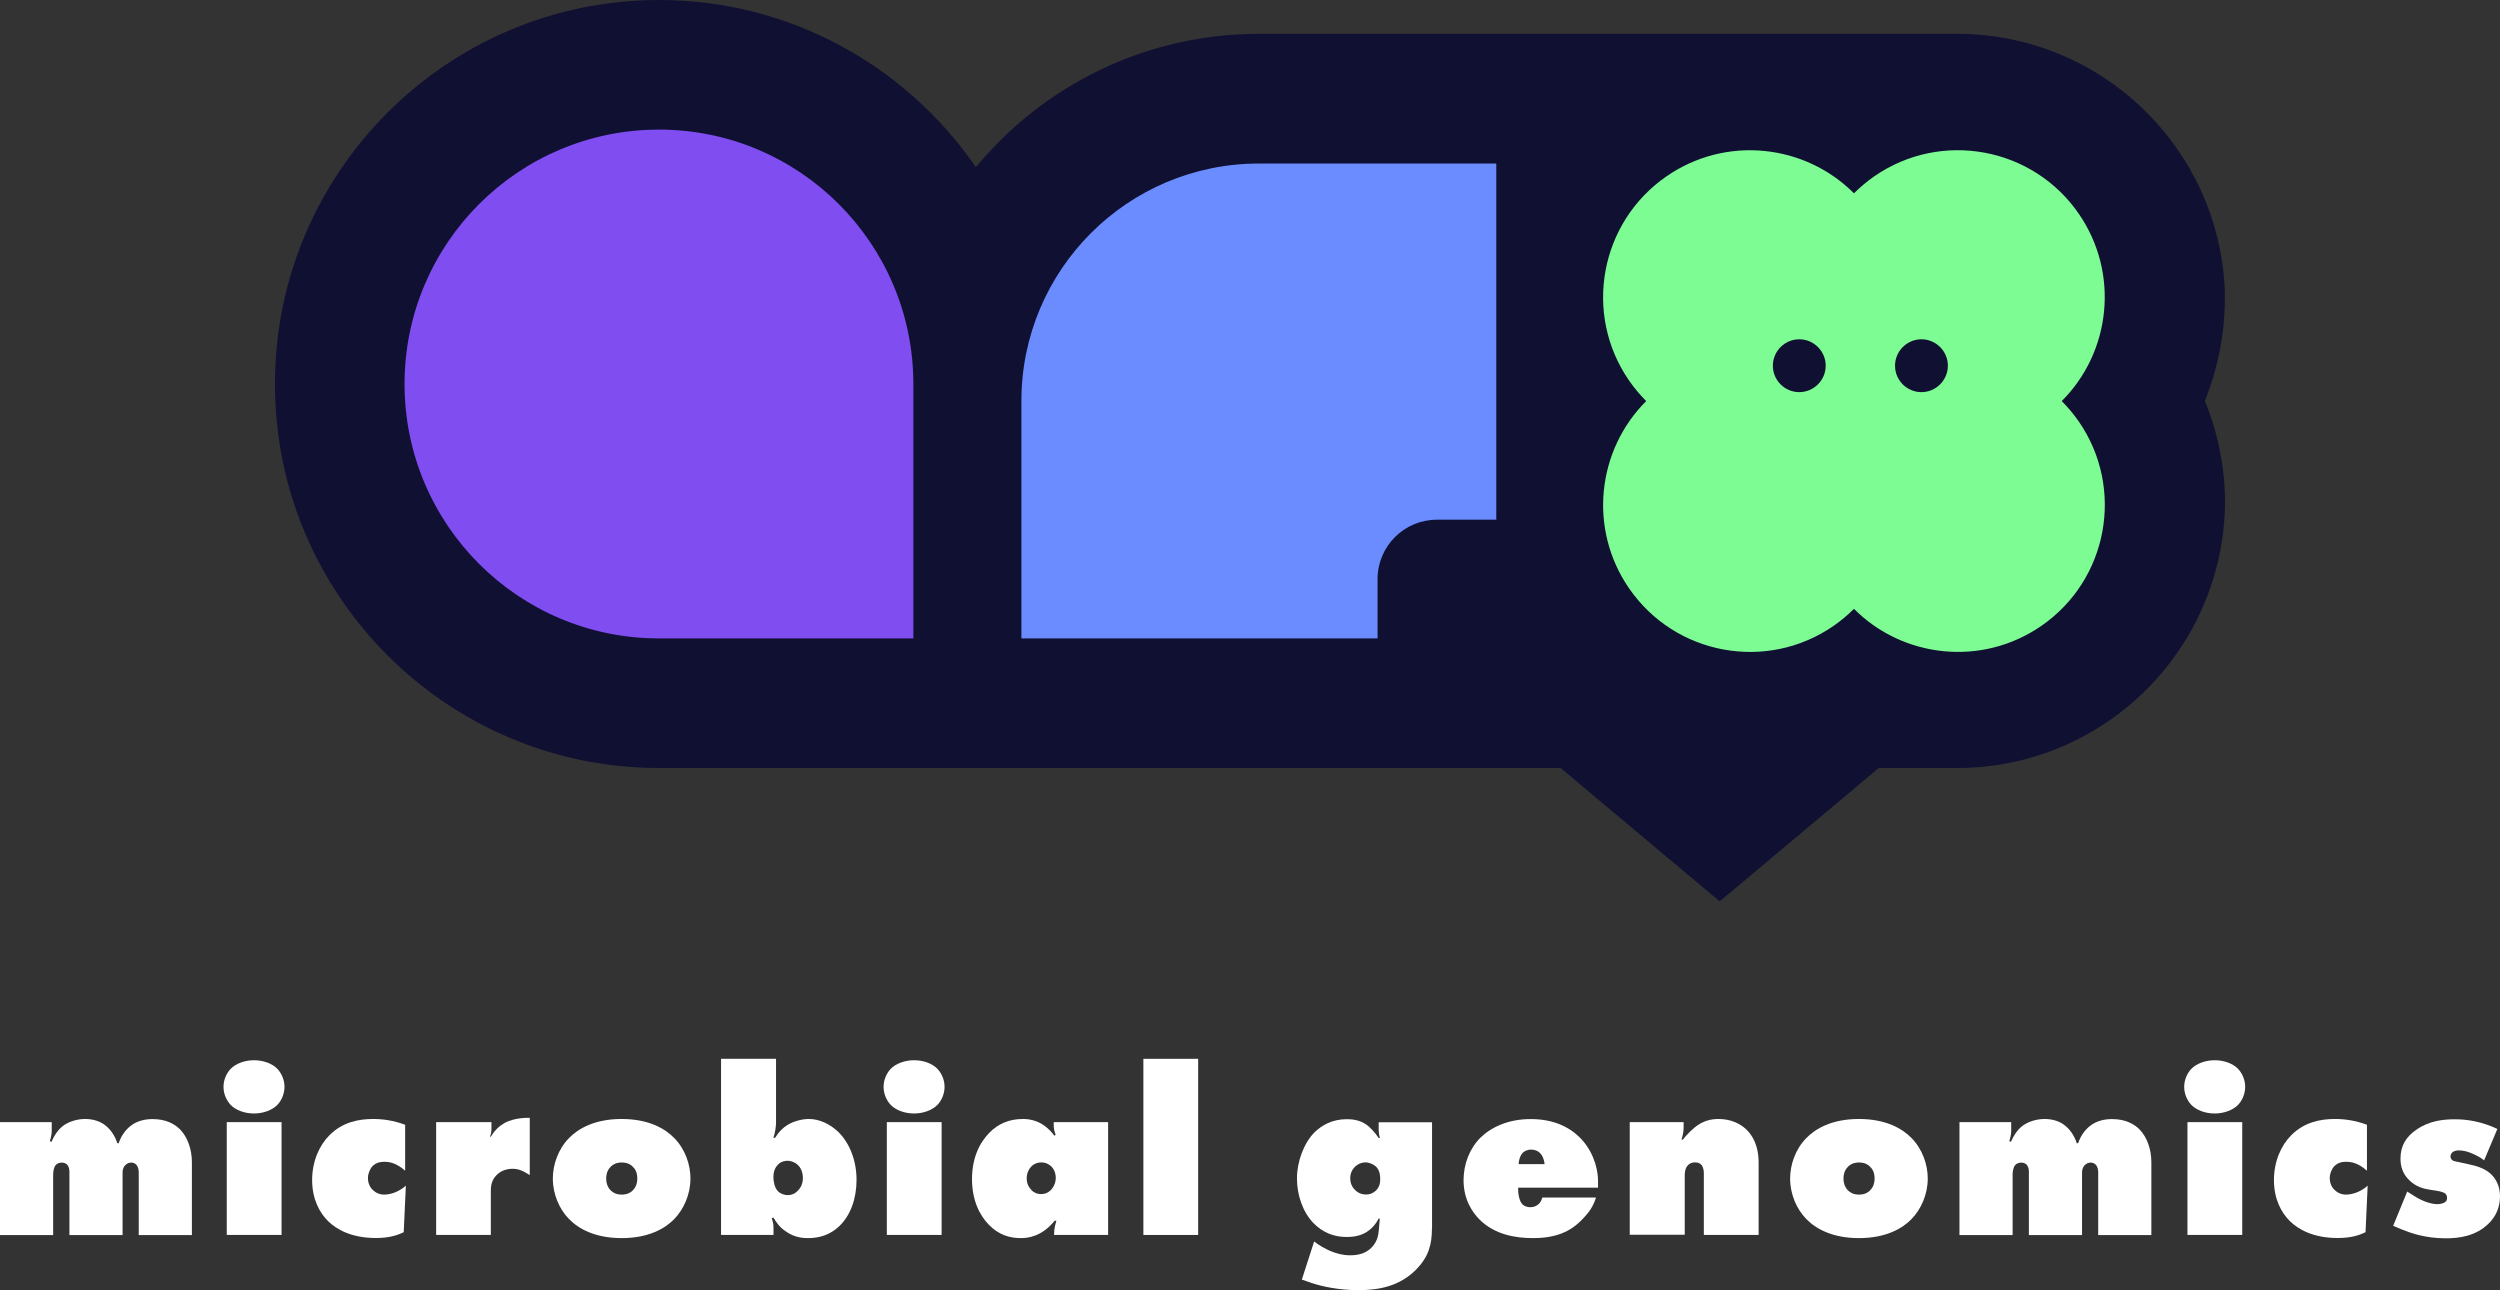 <?xml version="1.0" encoding="UTF-8"?>
<svg id="Layer_1" data-name="Layer 1" xmlns="http://www.w3.org/2000/svg" viewBox="0 0 245.96 126.94">
  <rect x="0" y="0" width="245.96" height="126.94" fill="#333333" stroke="none"/>
  <defs>
    <style>
      .cls-1 {
        fill: #fff;
      }

      .cls-2 {
        fill: #6b8cfe;
      }

      .cls-3 {
        fill: #7efc94;
      }

      .cls-4 {
        fill: #101033;
      }

      .cls-5 {
        fill: #804df0;
      }
    </style>
  </defs>
  <g>
    <path class="cls-1" d="M0,121.5v-11.1h5.09v.86c0,.33-.09.71-.19,1.02l.17.05c.21-.52.59-1.12,1.05-1.5.59-.48,1.47-.74,2.26-.74s1.5.24,1.97.62c.5.38.95,1,1.19,1.76h.14c.19-.59.59-1.24,1.12-1.66.71-.59,1.59-.71,2.21-.71,1.38,0,2.21.52,2.71,1.02.74.76,1.16,1.97,1.16,3.21v7.18h-5.23v-6.11c0-.26-.02-.59-.26-.83-.12-.12-.29-.19-.48-.19-.17,0-.38.05-.57.24-.26.26-.28.55-.28.78v6.11h-5.23v-6.25c0-.26-.07-.48-.19-.64-.07-.09-.26-.24-.55-.24-.26,0-.48.09-.62.26-.21.26-.24.71-.24.95v5.92H0Z"/>
    <path class="cls-1" d="M27.3,108.69c-.5.52-1.38.86-2.31.86s-1.81-.33-2.31-.86c-.4-.43-.69-1.07-.69-1.76s.29-1.33.69-1.76c.5-.52,1.38-.86,2.31-.86s1.81.33,2.31.86c.4.43.69,1.07.69,1.76s-.29,1.33-.69,1.76ZM22.31,121.5v-11.1h5.39v11.1h-5.39Z"/>
    <path class="cls-1" d="M39.71,121.23c-.62.31-1.45.57-2.73.57-2.45,0-3.9-.88-4.68-1.64-.88-.86-1.59-2.21-1.59-4.06s.71-3.42,1.71-4.42c1.28-1.28,2.85-1.59,4.3-1.59.93,0,2,.14,3.14.57v4.52c-.9-.81-1.64-.88-2.02-.88-.4,0-.83.07-1.19.43-.28.31-.45.76-.45,1.16,0,.48.17.88.45,1.16s.67.48,1.14.48c.76,0,1.57-.36,2.14-.88l-.21,4.59Z"/>
    <path class="cls-1" d="M42.91,121.5v-11.1h5.44v.69c0,.26-.05.5-.14.74h.09c.36-.64.88-1.09,1.35-1.35,1.05-.57,2.4-.5,2.47-.5v5.63c-.71-.45-1.12-.62-1.69-.62-.62,0-1.12.21-1.47.52-.57.5-.67,1.09-.67,1.64v4.35h-5.39Z"/>
    <path class="cls-1" d="M66.34,119.93c-.9.93-2.52,1.88-5.18,1.88s-4.28-.95-5.18-1.88c-.93-.95-1.59-2.4-1.59-3.99,0-1.35.52-2.88,1.59-3.97.9-.93,2.52-1.88,5.18-1.88s4.28.95,5.18,1.88c1.07,1.09,1.59,2.61,1.59,3.97,0,1.59-.67,3.04-1.59,3.99ZM60.12,114.75c-.26.24-.48.62-.48,1.19s.21.97.48,1.21c.17.17.5.38,1.05.38s.88-.21,1.05-.38c.26-.24.48-.62.48-1.21s-.21-.95-.48-1.19c-.17-.17-.5-.38-1.05-.38s-.88.21-1.05.38Z"/>
    <path class="cls-1" d="M70.93,104.17h5.42v6.23c0,.45-.09,1.05-.26,1.54h.17c.31-.52.74-.97,1.21-1.26.55-.33,1.35-.59,2.12-.59,1,0,2.04.48,2.85,1.24,1.07,1.02,1.83,2.73,1.83,4.75,0,1.85-.59,3.47-1.66,4.52-.93.9-2,1.21-3.11,1.21-.86,0-1.54-.19-2.26-.71-.57-.4-.9-.88-1.14-1.31l-.17.07c.09.26.17.57.17.86v.78h-5.16v-17.33ZM78.51,114.63c-.26-.26-.67-.43-1-.43s-.69.09-.97.38c-.24.24-.45.62-.45,1.24,0,.43.12,1.05.45,1.38.26.26.64.38.95.38.43,0,.76-.17,1.02-.45.31-.33.48-.71.48-1.24,0-.57-.21-1-.48-1.26Z"/>
    <path class="cls-1" d="M92.24,108.69c-.5.52-1.38.86-2.31.86s-1.81-.33-2.31-.86c-.4-.43-.69-1.07-.69-1.76s.29-1.33.69-1.76c.5-.52,1.38-.86,2.31-.86s1.81.33,2.31.86c.4.43.69,1.07.69,1.76s-.29,1.33-.69,1.76ZM87.25,121.5v-11.1h5.39v11.1h-5.39Z"/>
    <path class="cls-1" d="M103.86,111.66c-.17-.43-.19-.76-.19-.95v-.31h5.35v11.1h-5.32l.02-.38c.02-.31.12-.74.21-1.02h-.17c-1.26,1.57-2.64,1.71-3.33,1.71-1.12,0-2.19-.33-3.14-1.31-.95-.97-1.66-2.47-1.66-4.49s.69-3.54,1.73-4.59c.83-.83,1.88-1.33,3.28-1.33.69,0,1.97.14,3.09,1.64l.12-.07ZM101.49,117.1c.26.26.57.38.93.38.33,0,.64-.09.93-.36.31-.31.52-.74.52-1.24s-.21-.93-.48-1.16c-.24-.21-.55-.36-.93-.36-.36,0-.71.12-.97.38-.26.26-.48.67-.48,1.19s.21.9.48,1.16Z"/>
    <path class="cls-1" d="M112.49,121.5v-17.33h5.39v17.33h-5.39Z"/>
    <path class="cls-1" d="M140.88,120.85c0,1.59-.33,2.8-1.54,4.04-1.66,1.69-3.75,2.04-5.68,2.04s-3.61-.36-4.63-.71l-.95-.33,1.21-3.75c.5.4,1.05.69,1.57.93.64.26,1.24.43,1.97.43.69,0,1.47-.12,2.09-.74.55-.55.69-1.16.74-1.78l.09-1.09h-.12c-.29.59-.71,1.02-1.16,1.31-.64.4-1.33.5-1.97.5-1.26,0-2.35-.43-3.26-1.35-1.09-1.12-1.64-2.8-1.64-4.42s.67-3.49,1.76-4.56c.67-.64,1.69-1.26,3.14-1.26.45,0,1.21.05,1.88.5.45.31.95.88,1.26,1.35h.12c-.09-.33-.12-.55-.12-.86v-.69h5.25v10.46ZM133.25,117c.33.38.74.52,1.16.52.33,0,.64-.1.93-.36.4-.38.45-.78.45-1.14,0-.31-.02-.88-.43-1.26-.24-.21-.64-.4-1.02-.4-.33,0-.71.12-1.05.45-.29.29-.45.67-.45,1.12,0,.4.12.76.4,1.07Z"/>
    <path class="cls-1" d="M149.36,116.84c-.02.52.09,1.28.4,1.62.12.14.38.31.81.31.36,0,.62-.14.81-.31.17-.14.29-.4.36-.64h5.28c-.26.83-.64,1.38-1.12,1.9-1.12,1.26-2.5,2.09-5.09,2.09-1.69,0-3.75-.33-5.25-1.83-.69-.69-1.57-1.95-1.57-3.87,0-1.57.59-3.11,1.66-4.18,1.05-1.02,2.71-1.83,4.94-1.83,2.12,0,3.68.69,4.78,1.76,1.19,1.14,1.85,2.83,1.85,4.37v.62h-7.87ZM151.96,114.53c-.02-.38-.19-.86-.48-1.12-.19-.19-.5-.31-.86-.31-.29,0-.59.12-.78.29-.26.24-.43.76-.43,1.14h2.54Z"/>
    <path class="cls-1" d="M160.34,121.5v-11.1h5.3v.57c0,.38-.09.78-.21,1.14l.12.02c.43-.55,1.05-1.14,1.5-1.45.62-.4,1.26-.59,2.02-.59,1.28,0,2.16.5,2.71,1,1.09,1.05,1.24,2.42,1.24,3.28v7.13h-5.39v-6.04c0-.55-.17-.78-.24-.86-.19-.21-.43-.24-.62-.24-.26,0-.5.07-.69.26-.31.31-.33.76-.33,1.09v5.77h-5.39Z"/>
    <path class="cls-1" d="M188.07,119.93c-.9.93-2.52,1.88-5.18,1.88s-4.28-.95-5.18-1.88c-.93-.95-1.59-2.4-1.59-3.99,0-1.35.52-2.88,1.59-3.97.9-.93,2.52-1.88,5.18-1.88s4.28.95,5.18,1.88c1.07,1.09,1.59,2.61,1.59,3.97,0,1.59-.67,3.04-1.59,3.99ZM181.85,114.75c-.26.24-.48.62-.48,1.19s.21.97.48,1.21c.17.17.5.38,1.05.38s.88-.21,1.05-.38c.26-.24.48-.62.48-1.21s-.21-.95-.48-1.19c-.17-.17-.5-.38-1.05-.38s-.88.21-1.05.38Z"/>
    <path class="cls-1" d="M192.78,121.5v-11.1h5.09v.86c0,.33-.09.71-.19,1.02l.17.05c.21-.52.59-1.12,1.05-1.5.59-.48,1.47-.74,2.26-.74s1.5.24,1.97.62c.5.38.95,1,1.19,1.76h.14c.19-.59.59-1.24,1.12-1.66.71-.59,1.59-.71,2.21-.71,1.38,0,2.21.52,2.71,1.02.74.76,1.16,1.97,1.16,3.21v7.18h-5.23v-6.11c0-.26-.02-.59-.26-.83-.12-.12-.29-.19-.48-.19-.17,0-.38.05-.57.24-.26.26-.28.55-.28.78v6.11h-5.23v-6.25c0-.26-.07-.48-.19-.64-.07-.09-.26-.24-.55-.24-.26,0-.48.09-.62.26-.21.26-.24.71-.24.95v5.92h-5.23Z"/>
    <path class="cls-1" d="M220.2,108.69c-.5.52-1.38.86-2.31.86s-1.81-.33-2.31-.86c-.4-.43-.69-1.07-.69-1.76s.29-1.33.69-1.76c.5-.52,1.38-.86,2.31-.86s1.81.33,2.31.86c.4.43.69,1.07.69,1.76s-.29,1.33-.69,1.76ZM215.21,121.5v-11.1h5.39v11.1h-5.39Z"/>
    <path class="cls-1" d="M232.72,121.23c-.62.31-1.45.57-2.73.57-2.45,0-3.9-.88-4.68-1.64-.88-.86-1.59-2.21-1.59-4.06s.71-3.42,1.71-4.42c1.28-1.28,2.85-1.59,4.3-1.59.93,0,2,.14,3.14.57v4.52c-.9-.81-1.64-.88-2.02-.88-.4,0-.83.07-1.19.43-.28.31-.45.76-.45,1.16,0,.48.17.88.45,1.16s.67.48,1.14.48c.76,0,1.57-.36,2.14-.88l-.21,4.59Z"/>
    <path class="cls-1" d="M244.39,114.15c-.38-.29-.69-.45-1.12-.64s-.86-.33-1.38-.33c-.19,0-.43.05-.59.17-.12.09-.21.26-.21.43,0,.19.09.28.17.36.14.12.36.12.64.19l1.09.24c.74.17,1.57.4,2.19,1.05.36.38.78,1.05.78,2.07,0,1.12-.43,2.02-1.12,2.69-1.28,1.26-2.95,1.45-4.21,1.45-2.04,0-3.47-.52-4.4-.9l-.78-.33,1.38-3.37.76.48c.71.45,1.57.76,2.21.76.21,0,.52-.05.74-.19.17-.12.21-.24.21-.43,0-.21-.07-.33-.21-.45-.14-.09-.36-.17-.76-.24l-.78-.12c-.57-.09-1.33-.29-1.97-.93-.64-.62-.86-1.33-.86-2.12,0-1.26.55-2.16,1.57-2.85,1.26-.88,2.64-1.02,3.78-1.02,1.21,0,2.61.21,4.18.95l-1.31,3.11Z"/>
  </g>
  <g>
    <path class="cls-4" d="M216.92,39.44c1.25-3.08,1.89-6.31,1.97-9.53v-1.32c-.58-14.05-12.15-25.26-26.35-25.26h-68.7c-11.19,0-21.21,5.11-27.83,13.12C89.2,6.53,77.76,0,64.83,0,43.99,0,27.05,16.95,27.05,37.78s16.95,37.78,37.78,37.78h88.71l15.65,13.12,15.65-13.12h7.7c14.49,0,26.25-11.69,26.37-26.16v-.13c-.04-3.39-.71-6.71-1.99-9.84Z"/>
    <path class="cls-3" d="M204.52,41.47c-.51-.73-1.07-1.4-1.68-2.01h0s0,0,0,0c4.85-4.84,5.7-12.59,1.68-18.43-4.53-6.57-13.54-8.23-20.11-3.69-.73.51-1.4,1.07-2.01,1.68h0s0,0,0,0c-4.84-4.85-12.59-5.71-18.43-1.68-6.57,4.53-8.23,13.54-3.69,20.11.51.73,1.07,1.4,1.68,2.01h0s0,0,0,0c-4.85,4.84-5.71,12.59-1.68,18.43,4.53,6.57,13.54,8.23,20.11,3.69.73-.51,1.4-1.07,2.01-1.68h0s0,0,0,0c4.84,4.85,12.59,5.71,18.43,1.68,6.57-4.53,8.23-13.54,3.69-20.11Z"/>
    <path class="cls-5" d="M89.86,37.78v25.03h-25.03c-13.82,0-25.03-11.21-25.03-25.03s11.21-25.03,25.03-25.03,25.03,11.21,25.03,25.03Z"/>
    <path class="cls-2" d="M147.21,16.09v35.04h-5.84c-3.22,0-5.84,2.61-5.84,5.84v5.84h-35.04v-23.36c0-12.9,10.46-23.36,23.36-23.36h23.36Z"/>
    <path class="cls-4" d="M177.02,38.58c-1.44,0-2.6-1.17-2.6-2.6s1.17-2.6,2.6-2.6,2.6,1.17,2.6,2.6-1.17,2.6-2.6,2.6Z"/>
    <path class="cls-4" d="M189.04,38.58c-1.44,0-2.6-1.17-2.6-2.6s1.17-2.6,2.6-2.6,2.6,1.17,2.6,2.6-1.17,2.6-2.6,2.6Z"/>
  </g>
</svg>